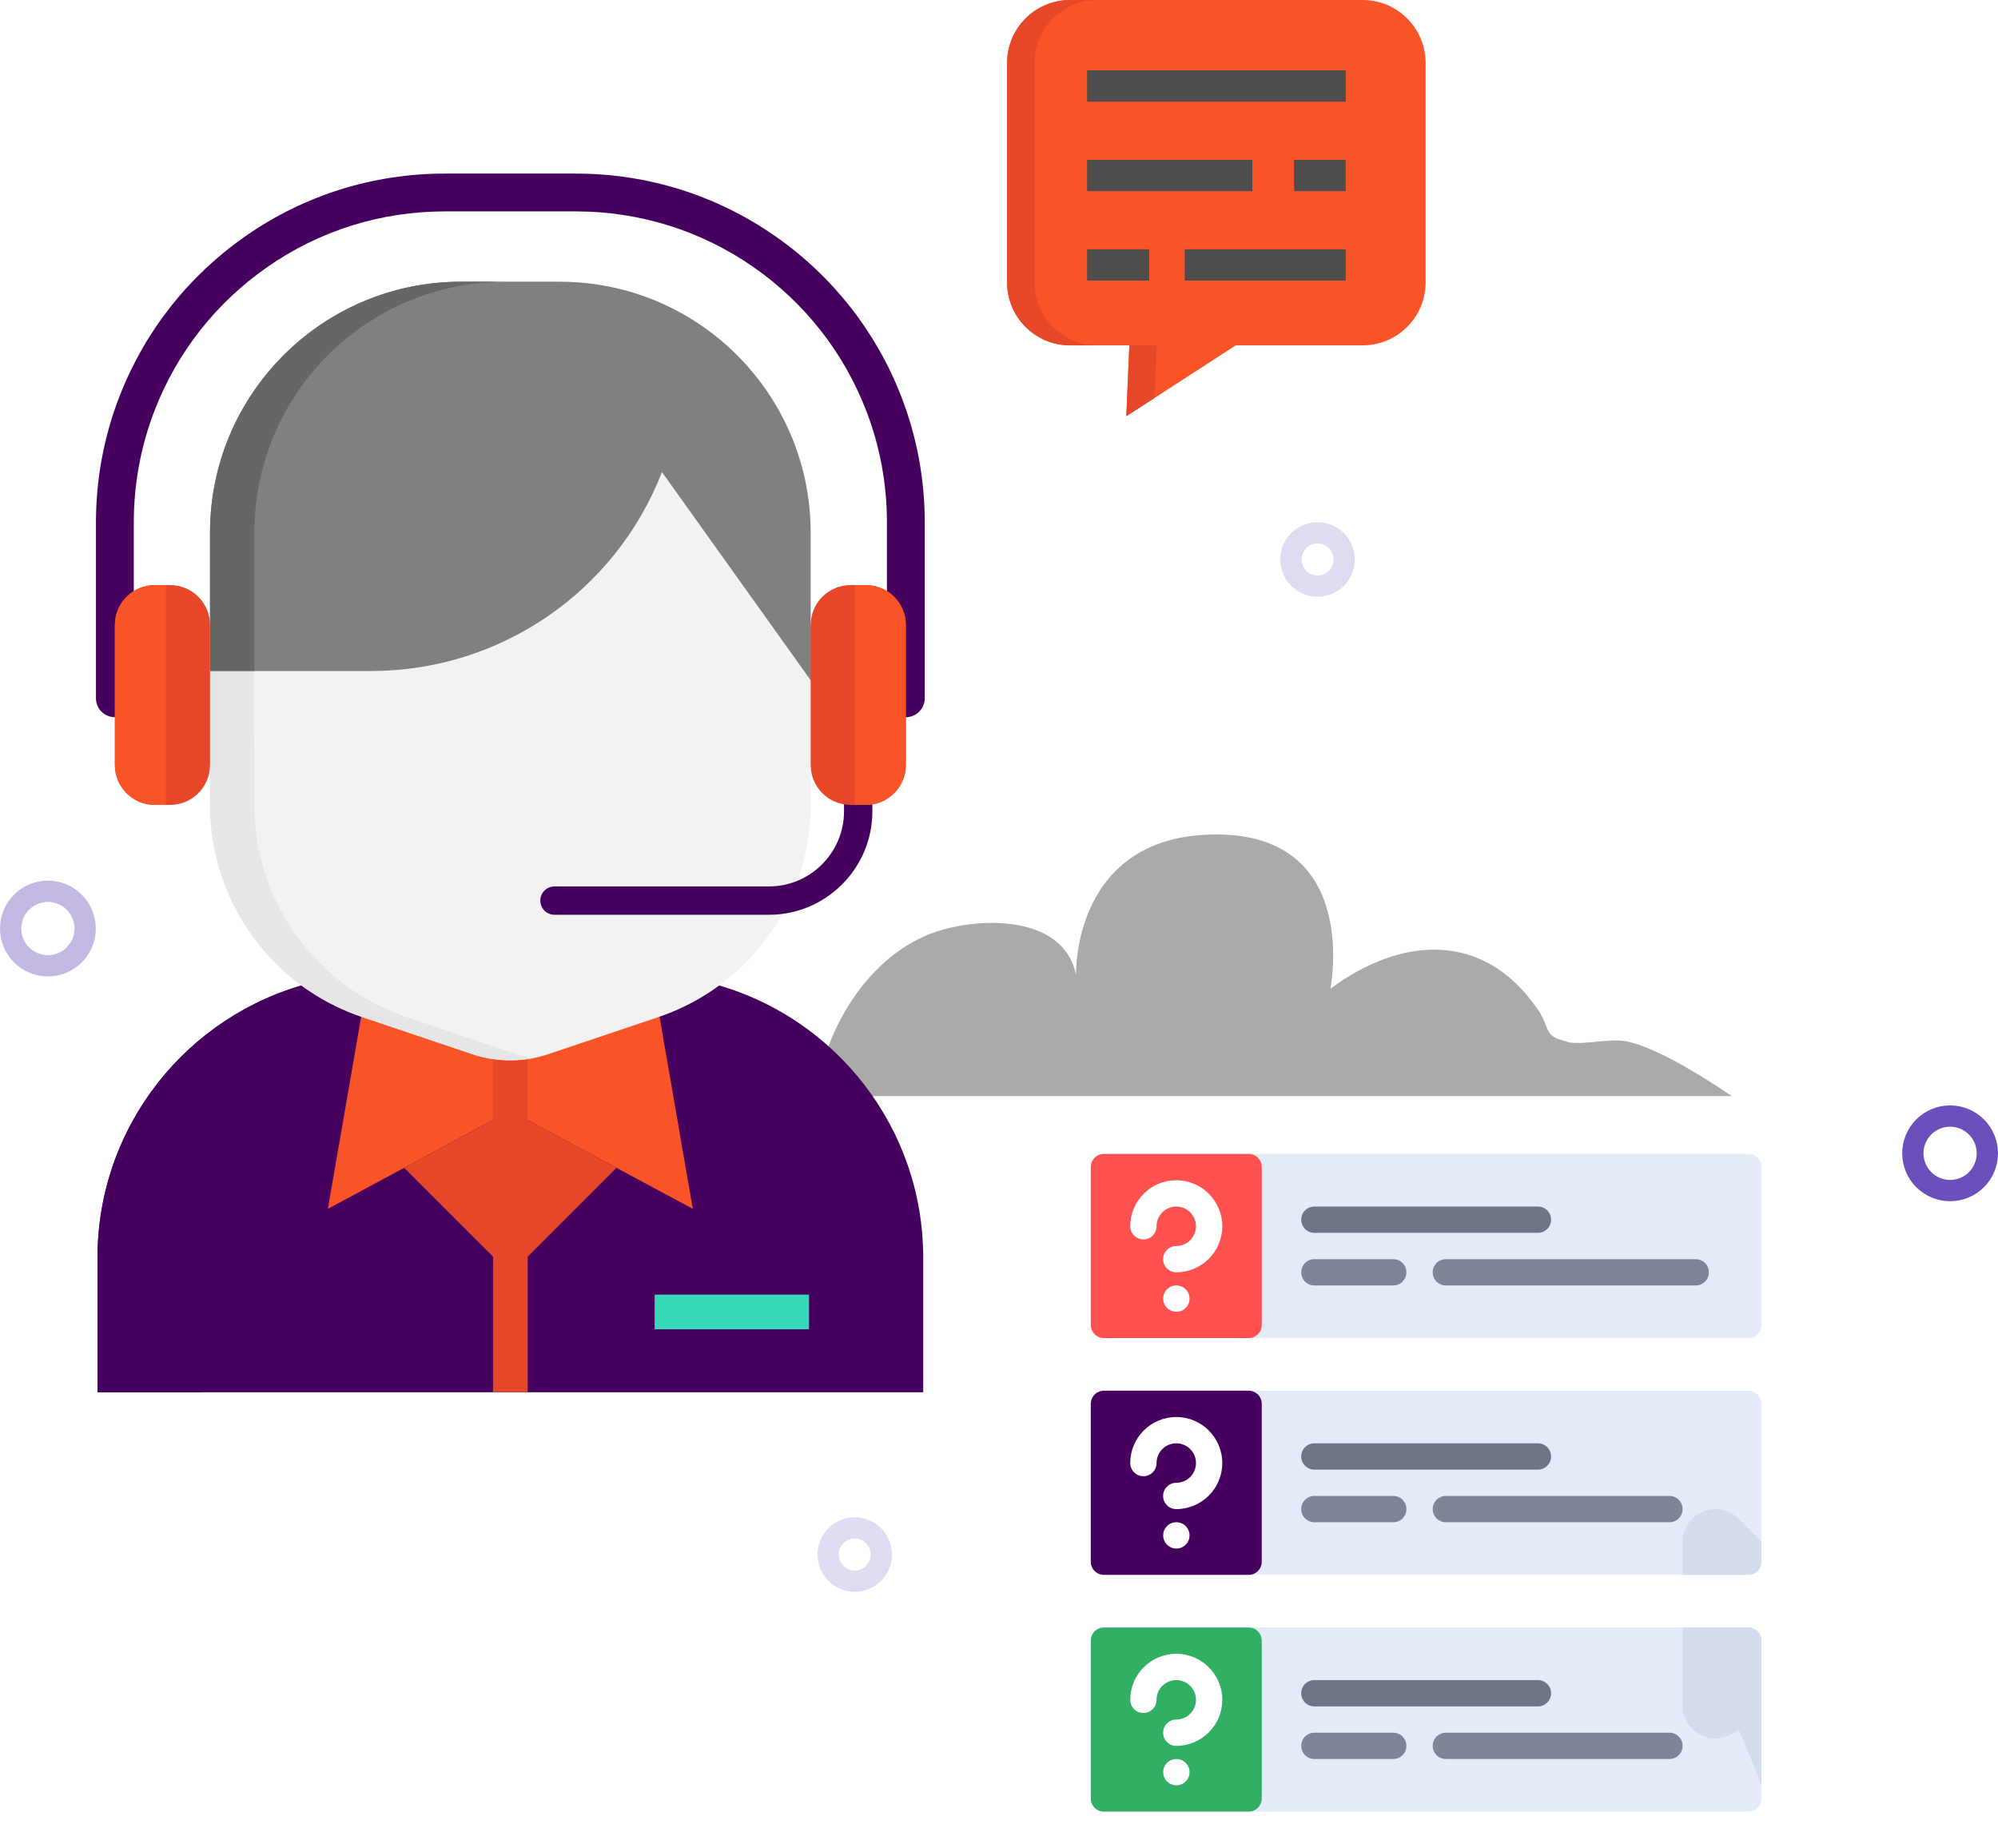 <svg width="252" height="233" viewBox="0 0 252 233" fill="none" xmlns="http://www.w3.org/2000/svg">
<path d="M245.957 148.799C246.849 148.799 247.702 148.446 248.33 147.816C248.961 147.187 249.315 146.333 249.315 145.443C249.315 144.552 248.961 143.699 248.33 143.069C247.702 142.44 246.849 142.086 245.957 142.086C245.068 142.086 244.215 142.44 243.584 143.069C242.956 143.699 242.601 144.552 242.601 145.443C242.601 146.333 242.956 147.187 243.584 147.816C244.215 148.446 245.068 148.799 245.957 148.799ZM245.957 151.484C244.356 151.484 242.82 150.848 241.686 149.715C240.553 148.582 239.917 147.045 239.917 145.443C239.917 143.84 240.553 142.303 241.686 141.17C242.82 140.037 244.356 139.401 245.957 139.401C247.561 139.401 249.097 140.037 250.229 141.17C251.363 142.303 252 143.84 252 145.443C252 147.045 251.363 148.582 250.229 149.715C249.097 150.848 247.561 151.484 245.957 151.484Z" fill="#6B4FBB"/>
<path d="M107.805 198.056C108.339 198.056 108.851 197.843 109.229 197.465C109.607 197.088 109.819 196.576 109.819 196.042C109.819 195.507 109.607 194.995 109.229 194.618C108.851 194.24 108.339 194.027 107.805 194.027C107.271 194.027 106.759 194.24 106.381 194.618C106.003 194.995 105.791 195.507 105.791 196.042C105.791 196.576 106.003 197.088 106.381 197.465C106.759 197.843 107.271 198.056 107.805 198.056ZM107.805 200.741C106.559 200.741 105.364 200.246 104.482 199.364C103.601 198.483 103.106 197.288 103.106 196.042C103.106 194.795 103.601 193.6 104.482 192.719C105.364 191.837 106.559 191.342 107.805 191.342C109.051 191.342 110.246 191.837 111.128 192.719C112.009 193.6 112.504 194.795 112.504 196.042C112.504 197.288 112.009 198.483 111.128 199.364C110.246 200.246 109.051 200.741 107.805 200.741Z" fill="#E1DBF1"/>
<path d="M6.041 120.454C6.931 120.454 7.785 120.1 8.415 119.47C9.044 118.841 9.398 117.987 9.398 117.097C9.398 116.207 9.044 115.353 8.415 114.723C7.785 114.094 6.931 113.74 6.041 113.74C5.151 113.74 4.298 114.094 3.668 114.723C3.039 115.353 2.685 116.207 2.685 117.097C2.685 117.987 3.039 118.841 3.668 119.47C4.298 120.1 5.151 120.454 6.041 120.454ZM6.041 123.139C4.439 123.139 2.902 122.502 1.769 121.369C0.636 120.236 0 118.699 0 117.097C0 115.494 0.636 113.958 1.769 112.825C2.902 111.691 4.439 111.055 6.041 111.055C7.644 111.055 9.18 111.691 10.313 112.825C11.446 113.958 12.083 115.494 12.083 117.097C12.083 118.699 11.446 120.236 10.313 121.369C9.18 122.502 7.644 123.139 6.041 123.139Z" fill="#C3B8E3"/>
<path d="M166.175 72.568C166.709 72.568 167.221 72.356 167.6 71.978C167.977 71.6 168.189 71.088 168.189 70.554C168.189 70.02 167.977 69.508 167.6 69.13C167.221 68.752 166.709 68.54 166.175 68.54C165.64 68.54 165.128 68.752 164.751 69.13C164.373 69.508 164.162 70.02 164.162 70.554C164.162 71.088 164.373 71.6 164.751 71.978C165.128 72.356 165.64 72.568 166.175 72.568ZM166.175 75.254C164.928 75.254 163.734 74.758 162.852 73.877C161.971 72.996 161.476 71.8 161.476 70.554C161.476 69.308 161.971 68.112 162.852 67.231C163.734 66.35 164.928 65.855 166.175 65.855C167.421 65.855 168.615 66.35 169.497 67.231C170.378 68.112 170.874 69.308 170.874 70.554C170.874 71.8 170.378 72.996 169.497 73.877C168.615 74.758 167.421 75.254 166.175 75.254Z" fill="#E1DBF1"/>
<path fill-rule="evenodd" clip-rule="evenodd" d="M75.836 138.233C82.607 131.286 95.439 132.674 104.352 132.328C106.847 125.376 112.193 118.779 119.678 117.038C125.383 115.652 134.295 115.998 135.721 122.948C135.721 122.948 135.144 105.232 153.419 105.232C171.693 105.232 167.802 124.684 167.802 124.684C176.713 118.083 187.049 117.388 193.823 127.117C195.606 129.549 194.536 130.59 197.386 131.286C198.812 131.98 202.735 130.938 204.873 131.286C209.506 131.98 218.419 138.232 218.419 138.232L75.836 138.233Z" fill="#AAAAAA"/>
<path d="M179.808 7.946V35.61C179.808 39.997 176.252 43.552 171.864 43.552H155.867L142.057 52.488L142.324 46.281L142.443 43.552H134.965C130.578 43.552 127.021 39.997 127.021 35.61V7.946C127.021 3.558 130.579 0 134.965 0H171.864C176.252 0 179.808 3.558 179.808 7.946Z" fill="#F95428"/>
<path d="M130.477 35.61V7.946C130.477 3.558 134.034 0 138.421 0H134.966C130.579 0 127.021 3.558 127.021 7.946V35.61C127.021 39.997 130.579 43.552 134.966 43.552H138.421C134.034 43.552 130.477 39.997 130.477 35.61Z" fill="#E54728"/>
<path d="M145.78 46.28L145.899 43.552H142.443L142.324 46.28L142.058 52.488L145.612 50.188L145.78 46.28Z" fill="#E54728"/>
<path d="M169.724 8.871H137.11V12.821H169.724V8.871Z" fill="#4D4D4D"/>
<path d="M169.723 31.433H149.428V35.382H169.723V31.433Z" fill="#4D4D4D"/>
<path d="M144.947 31.433H137.109V35.382H144.947V31.433Z" fill="#4D4D4D"/>
<path d="M169.722 20.153H163.214V24.103H169.722V20.153Z" fill="#4D4D4D"/>
<path d="M157.952 20.153H137.109V24.103H157.952V20.153Z" fill="#4D4D4D"/>
<path d="M116.442 158.612V175.578H12.3V158.612C12.3 141.978 23.66 127.997 39.037 123.996C41.076 125.36 43.312 126.466 45.717 127.278H83.026C85.422 126.465 87.662 125.355 89.697 123.996C97.538 126.035 104.33 130.664 109.108 136.919C113.711 142.937 116.442 150.452 116.442 158.612Z" fill="#46015F"/>
<path d="M25.415 157.545C25.415 143.185 31.847 130.825 41.094 125.243C40.389 124.855 39.702 124.441 39.037 123.996C23.66 127.997 12.3 141.978 12.3 158.612V175.578H25.462C25.432 175.195 25.415 174.808 25.415 174.417V157.545Z" fill="#46015F"/>
<path d="M50.976 147.272L41.353 152.448L45.718 127.277L59.562 131.94C61.124 132.465 62.742 132.723 64.371 132.723V140.061L50.976 147.272Z" fill="#F95428"/>
<path d="M83.025 127.277L87.381 152.448L77.758 147.272L64.372 140.061V132.723C65.99 132.723 67.619 132.464 69.173 131.94L83.017 127.277H83.025Z" fill="#F95428"/>
<path d="M77.759 147.272L64.371 160.66L50.976 147.272L64.371 140.061L77.759 147.272Z" fill="#E54728"/>
<path d="M66.555 128.939H62.184V175.577H66.555V128.939Z" fill="#E54728"/>
<path d="M99.54 113.574C97.366 118.169 93.972 122.133 89.698 124.991C87.664 126.35 85.422 127.46 83.025 128.27H83.017L69.173 132.933C67.619 133.458 65.989 133.716 64.372 133.716C62.742 133.716 61.124 133.458 59.562 132.933L45.718 128.27C43.313 127.459 41.075 126.354 39.036 124.991C31.33 119.843 26.488 111.097 26.488 101.505V96.469L22.239 84.623H46.831C63.052 84.623 77.615 74.661 83.494 59.535L109.485 85.787L102.247 96.469V101.505C102.247 105.775 101.285 109.881 99.54 113.574Z" fill="#F2F2F2"/>
<path d="M96.981 115.363H69.936C68.948 115.363 68.148 114.562 68.148 113.574C68.148 112.586 68.949 111.786 69.936 111.786H96.981C102.203 111.786 106.452 107.536 106.452 102.313V96.011C106.452 95.023 107.253 94.222 108.24 94.222C109.229 94.222 110.029 95.023 110.029 96.011V102.313C110.03 109.509 104.176 115.363 96.981 115.363Z" fill="#46015F"/>
<path d="M102.247 67.187V78.823L106.305 83.819L102.247 85.787L83.494 59.535C77.615 74.66 63.052 84.622 46.831 84.622H26.488V67.187C26.488 49.704 40.662 35.525 58.147 35.525H70.588C71.324 35.525 72.055 35.548 72.778 35.6C89.242 36.725 102.247 50.44 102.247 67.187Z" fill="#808080"/>
<path d="M65.154 132.933L51.31 128.27C48.905 127.459 46.667 126.354 44.628 124.991C36.921 119.843 32.08 111.097 32.08 101.505V96.469L31.974 84.623H22.239L26.488 96.469V101.505C26.488 111.097 31.329 119.843 39.036 124.991C41.076 126.354 43.313 127.459 45.718 128.27L59.562 132.933C61.124 133.458 62.742 133.716 64.372 133.716C65.305 133.716 66.241 133.627 67.165 133.454C66.487 133.327 65.815 133.156 65.154 132.933Z" fill="#E6E6E6"/>
<path d="M63.739 35.525H58.147C40.662 35.525 26.488 49.704 26.488 67.187V84.622H32.08V67.187C32.08 49.705 46.254 35.525 63.739 35.525Z" fill="#666666"/>
<path d="M102.04 163.262H82.564V167.635H102.04V163.262Z" fill="#35D8B9"/>
<path d="M114.251 90.445C112.934 90.445 111.866 89.377 111.866 88.059V65.903C111.866 61.018 110.98 56.254 109.233 51.742C106.405 44.437 101.502 38.197 95.052 33.696C88.456 29.093 80.7 26.66 72.623 26.66H56.112C48.036 26.66 40.28 29.093 33.684 33.698C27.233 38.2 22.331 44.44 19.508 51.744C19.492 51.785 19.476 51.824 19.459 51.862C17.744 56.343 16.874 61.066 16.874 65.902V88.059C16.874 89.376 15.806 90.445 14.489 90.445C13.171 90.445 12.103 89.377 12.103 88.059V65.902C12.103 60.433 13.096 55.091 15.054 50.024C15.07 49.982 15.088 49.941 15.106 49.899C18.281 41.76 23.758 34.808 30.953 29.786C38.354 24.621 47.054 21.89 56.112 21.89H72.623C81.68 21.89 90.379 24.62 97.781 29.784C105.011 34.83 110.509 41.828 113.681 50.02C115.641 55.082 116.636 60.427 116.636 65.903V88.059C116.636 89.377 115.568 90.445 114.251 90.445Z" fill="#46015F"/>
<path d="M114.251 78.823V96.469C114.251 99.252 111.993 101.505 109.215 101.505H107.283C104.501 101.505 102.247 99.251 102.247 96.469V78.823C102.247 76.04 104.501 73.786 107.283 73.786H109.215C111.993 73.786 114.251 76.04 114.251 78.823Z" fill="#E54728"/>
<path d="M26.488 84.622V96.469C26.488 99.251 24.234 101.505 21.456 101.505H19.52C16.738 101.505 14.488 99.251 14.488 96.469V79.788V78.823C14.488 76.04 16.738 73.786 19.52 73.786H21.456C24.234 73.786 26.488 76.04 26.488 78.823V84.622Z" fill="#E54728"/>
<path d="M114.251 78.823V96.469C114.251 99.252 111.993 101.505 109.214 101.505H107.823V73.786H109.214C111.993 73.786 114.251 76.04 114.251 78.823Z" fill="#F95428"/>
<path d="M14.488 78.823V96.469C14.488 99.252 16.746 101.505 19.524 101.505H20.916V73.786H19.524C16.746 73.786 14.488 76.04 14.488 78.823Z" fill="#F95428"/>
<g filter="url(#filter0_d)">
<path d="M220.511 164.745H139.236C138.32 164.745 137.577 164.002 137.577 163.086V143.179C137.577 142.263 138.32 141.521 139.236 141.521H220.511C221.427 141.521 222.17 142.263 222.17 143.179V163.086C222.17 164.002 221.427 164.745 220.511 164.745Z" fill="#E4EAF8"/>
<path d="M157.481 164.745H139.236C138.32 164.745 137.577 164.002 137.577 163.086V143.179C137.577 142.263 138.32 141.521 139.236 141.521H157.481C158.397 141.521 159.14 142.263 159.14 143.179V163.086C159.14 164.002 158.397 164.745 157.481 164.745Z" fill="#FF5050"/>
<path d="M193.972 151.473H165.773C164.858 151.473 164.116 150.731 164.116 149.815C164.116 148.898 164.858 148.156 165.773 148.156H193.972C194.888 148.156 195.63 148.898 195.63 149.815C195.63 150.731 194.888 151.473 193.972 151.473Z" fill="#707487"/>
<path d="M213.876 158.109H182.362C181.444 158.109 180.702 157.367 180.702 156.45C180.702 155.533 181.444 154.792 182.362 154.792H213.876C214.793 154.792 215.535 155.533 215.535 156.45C215.535 157.367 214.793 158.109 213.876 158.109Z" fill="#7F8499"/>
<path d="M175.727 158.109H165.773C164.858 158.109 164.116 157.367 164.116 156.45C164.116 155.533 164.858 154.792 165.773 154.792H175.727C176.642 154.792 177.384 155.533 177.384 156.45C177.384 157.367 176.642 158.109 175.727 158.109Z" fill="#7F8499"/>
<path d="M148.358 156.45C147.441 156.45 146.699 155.708 146.699 154.791C146.699 153.875 147.441 153.133 148.358 153.133C149.73 153.133 150.846 152.016 150.846 150.644C150.846 149.272 149.73 148.156 148.358 148.156C146.986 148.156 145.87 149.272 145.87 150.644C145.87 151.561 145.128 152.303 144.211 152.303C143.294 152.303 142.553 151.561 142.553 150.644C142.553 147.443 145.157 144.838 148.358 144.838C151.559 144.838 154.163 147.443 154.163 150.644C154.163 153.845 151.559 156.45 148.358 156.45Z" fill="white"/>
<path d="M148.374 161.427C147.458 161.427 146.708 160.685 146.708 159.768C146.708 158.851 147.441 158.109 148.358 158.109H148.374C149.291 158.109 150.033 158.851 150.033 159.768C150.033 160.685 149.291 161.427 148.374 161.427Z" fill="white"/>
<path d="M220.511 194.603H139.235C138.319 194.603 137.577 193.861 137.577 192.946V173.039C137.577 172.123 138.319 171.381 139.235 171.381H220.511C221.426 171.381 222.17 172.123 222.17 173.039V192.946C222.17 193.861 221.426 194.603 220.511 194.603Z" fill="#E4EAF8"/>
<path d="M157.481 194.603H139.235C138.319 194.603 137.577 193.861 137.577 192.946V173.039C137.577 172.123 138.319 171.381 139.235 171.381H157.481C158.397 171.381 159.14 172.123 159.14 173.039V192.946C159.14 193.861 158.397 194.603 157.481 194.603Z" fill="#46015F"/>
<path d="M193.972 181.334H165.773C164.858 181.334 164.116 180.592 164.116 179.674C164.116 178.757 164.858 178.015 165.773 178.015H193.972C194.888 178.015 195.63 178.757 195.63 179.674C195.63 180.592 194.888 181.334 193.972 181.334Z" fill="#707487"/>
<path d="M175.727 187.97H165.773C164.858 187.97 164.116 187.228 164.116 186.31C164.116 185.393 164.858 184.651 165.773 184.651H175.727C176.642 184.651 177.384 185.393 177.384 186.31C177.384 187.228 176.642 187.97 175.727 187.97Z" fill="#7F8499"/>
<path d="M148.358 186.31C147.441 186.31 146.699 185.568 146.699 184.65C146.699 183.735 147.441 182.993 148.358 182.993C149.73 182.993 150.846 181.875 150.846 180.505C150.846 179.132 149.73 178.015 148.358 178.015C146.986 178.015 145.87 179.132 145.87 180.505C145.87 181.42 145.128 182.162 144.211 182.162C143.294 182.162 142.553 181.42 142.553 180.505C142.553 177.302 145.157 174.698 148.358 174.698C151.559 174.698 154.163 177.302 154.163 180.505C154.163 183.705 151.559 186.31 148.358 186.31Z" fill="white"/>
<path d="M148.374 191.286C147.458 191.286 146.708 190.544 146.708 189.627C146.708 188.711 147.441 187.969 148.358 187.969H148.374C149.291 187.969 150.033 188.711 150.033 189.627C150.033 190.544 149.291 191.286 148.374 191.286Z" fill="white"/>
<path d="M220.511 224.463H139.235C138.319 224.463 137.577 223.721 137.577 222.805V202.898C137.577 201.983 138.319 201.239 139.235 201.239H220.511C221.426 201.239 222.17 201.983 222.17 202.898V222.805C222.17 223.721 221.426 224.463 220.511 224.463Z" fill="#E4EAF8"/>
<path d="M157.481 224.463H139.235C138.319 224.463 137.577 223.721 137.577 222.805V202.898C137.577 201.983 138.319 201.239 139.235 201.239H157.481C158.397 201.239 159.139 201.983 159.139 202.898V222.805C159.14 223.721 158.397 224.463 157.481 224.463Z" fill="#31AF64"/>
<path d="M193.972 211.193H165.773C164.858 211.193 164.116 210.452 164.116 209.534C164.116 208.617 164.858 207.875 165.773 207.875H193.972C194.888 207.875 195.63 208.617 195.63 209.534C195.63 210.452 194.888 211.193 193.972 211.193Z" fill="#707487"/>
<path d="M175.727 217.827H165.773C164.858 217.827 164.116 217.085 164.116 216.17C164.116 215.252 164.858 214.51 165.773 214.51H175.727C176.642 214.51 177.384 215.252 177.384 216.17C177.384 217.085 176.642 217.827 175.727 217.827Z" fill="#7F8499"/>
<path d="M148.358 216.17C147.441 216.17 146.699 215.428 146.699 214.51C146.699 213.595 147.441 212.851 148.358 212.851C149.73 212.851 150.846 211.735 150.846 210.363C150.846 208.991 149.73 207.875 148.358 207.875C146.986 207.875 145.87 208.991 145.87 210.363C145.87 211.28 145.128 212.022 144.211 212.022C143.294 212.022 142.553 211.28 142.553 210.363C142.553 207.162 145.157 204.558 148.358 204.558C151.559 204.558 154.163 207.162 154.163 210.363C154.163 213.565 151.559 216.17 148.358 216.17Z" fill="white"/>
<path d="M148.374 221.146C147.458 221.146 146.708 220.404 146.708 219.487C146.708 218.571 147.441 217.829 148.358 217.829H148.374C149.291 217.829 150.033 218.571 150.033 219.487C150.033 220.404 149.291 221.146 148.374 221.146Z" fill="white"/>
<path d="M220.511 201.239H212.218V211.08C212.218 213.368 214.079 215.229 216.367 215.229C217.173 215.229 217.959 214.995 218.636 214.55L219.303 214.113L222.17 221.036V202.898C222.17 201.983 221.426 201.239 220.511 201.239Z" fill="#D5DCED"/>
<path d="M219.296 187.526C218.512 186.741 217.473 186.31 216.37 186.31C214.081 186.31 212.218 188.171 212.218 190.459V194.605H220.511C221.426 194.605 222.17 193.861 222.17 192.946V190.4L219.296 187.526Z" fill="#D5DCED"/>
<path d="M210.559 187.97H182.362C181.444 187.97 180.702 187.226 180.702 186.31C180.702 185.394 181.446 184.651 182.362 184.651H210.559C211.475 184.651 212.218 185.394 212.218 186.31C212.218 187.226 211.475 187.97 210.559 187.97Z" fill="#7F8499"/>
<path d="M210.559 217.827H182.362C181.444 217.827 180.702 217.085 180.702 216.17C180.702 215.254 181.446 214.51 182.362 214.51H210.559C211.475 214.51 212.218 215.254 212.218 216.17C212.218 217.085 211.475 217.827 210.559 217.827Z" fill="#7F8499"/>
</g>
<defs>
<filter id="filter0_d" x="133.577" y="141.521" width="92.593" height="90.943" filterUnits="userSpaceOnUse" color-interpolation-filters="sRGB">
<feFlood flood-opacity="0" result="BackgroundImageFix"/>
<feColorMatrix in="SourceAlpha" type="matrix" values="0 0 0 0 0 0 0 0 0 0 0 0 0 0 0 0 0 0 127 0"/>
<feOffset dy="4"/>
<feGaussianBlur stdDeviation="2"/>
<feColorMatrix type="matrix" values="0 0 0 0 0 0 0 0 0 0 0 0 0 0 0 0 0 0 0.25 0"/>
<feBlend mode="normal" in2="BackgroundImageFix" result="effect1_dropShadow"/>
<feBlend mode="normal" in="SourceGraphic" in2="effect1_dropShadow" result="shape"/>
</filter>
</defs>
</svg>
